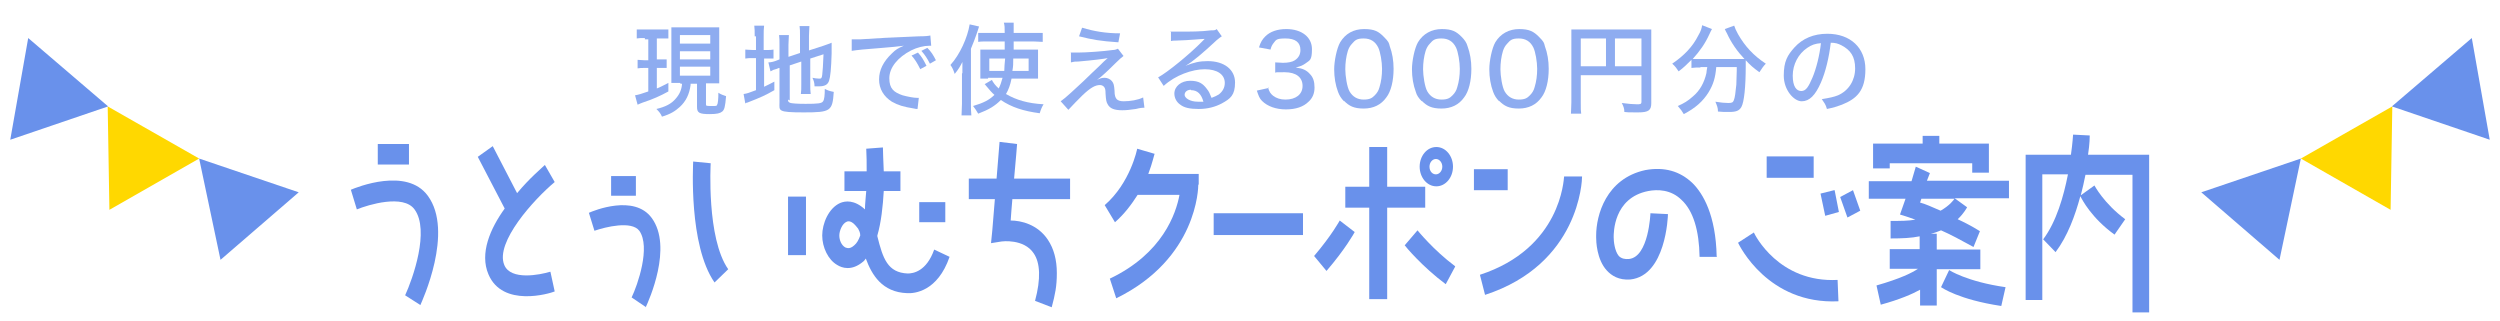 <?xml version="1.0" encoding="UTF-8"?>
<svg id="_レイヤー_1" xmlns="http://www.w3.org/2000/svg" version="1.1" viewBox="0 0 585 75">
  <!-- Generator: Adobe Illustrator 29.4.0, SVG Export Plug-In . SVG Version: 2.1.0 Build 152)  -->
  <defs>
    <style>
      .st0 {
        fill: #8eacf0;
      }

      .st1 {
        fill: #6991eb;
      }

      .st2 {
        fill: #ffd800;
      }
    </style>
  </defs>
  <g>
    <path class="st1" d="M98.4,71.4l-3.6-2.3c1.8-3.9,5.8-15.2,2.2-20.1-2.6-3.6-10.8-1.1-13.5,0l-1.4-4.6c1.4-.6,13.1-5.3,18,1.4,6.2,8.4-1.4,24.8-1.7,25.5h0ZM88.4,38.5v-4.8h7.3v4.8h-7.3Z"/>
    <path class="st1" d="M128.8,63.6l1,4.6c-1.2.5-12.2,3.8-15.5-4-2.1-4.9.4-10.7,3.8-15.4l-6.3-12.1,3.5-2.5,5.7,11c2.9-3.5,5.8-5.9,6.5-6.6l2.3,4c-4.8,4-14,14.1-11.8,19.4,1.5,3.7,8.4,2.3,10.7,1.6h.1Z"/>
    <path class="st1" d="M151.2,71.9l-3.4-2.3c1.4-2.9,4.5-11.8,1.8-15.6-1.8-2.4-7.9-.9-10.5,0l-1.3-4.2c1.1-.5,10.6-4.4,14.7,1.2,5,6.8-.7,19.4-1.4,20.9h0ZM143,45.8v-4.6c-.1,0,5.8,0,5.8,0v4.6h-5.8Z"/>
    <path class="st1" d="M170.4,63l-3.2,3.1c-6.1-8.8-5-27.5-5-28.3l4.1.4c0,.2-1,17.5,4.1,24.8h0ZM188.6,45.9v13.8h-4.2v-13.7h4.2Z"/>
    <path class="st1" d="M222.2,60.1c-2.8,8.1-8.2,8.6-9.9,8.5-5.9-.2-8.3-4.3-9.7-8.1-.2.2-.3.5-.6.7-2.7,2.3-5,1.5-6.1.8-2.1-1.2-3.5-4.1-3.5-6.9s1.5-6.4,4.2-7.6c1.2-.5,3.3-.8,5.8,1.5,0-1.3.2-2.8.3-4.3h-5.1v-4.6h5.2c0-1.8,0-3.7-.1-5.3l3.9-.3c0,.9.1,3.1.2,5.6h3.9v4.6h-3.9c-.2,3.5-.6,7.3-1.5,10.4v.2c1.3,5.2,2.4,8.5,7.1,8.7,1.3,0,4.4-.5,6.2-5.6l3.6,1.7h0ZM201.3,55.1c0-.7-.3-1.2-.5-1.6-.7-.9-1.7-2.1-2.7-1.6-1,.4-1.7,2.1-1.7,3.2s.5,2.3,1.4,2.8c.2,0,.9.6,2.1-.5.6-.5,1-1.2,1.4-2.3ZM221.2,52h-6.1v-4.7h6.1v4.7Z"/>
    <path class="st1" d="M236.9,46.5c-.2,2.1-.3,3.9-.4,5.1,2.4,0,6.3.9,8.7,4.5,1.4,2.1,2.1,4.7,2.1,7.8s-.4,5-1.2,8l-3.9-1.5c1.4-5.2,1.2-8.9-.3-11.1-2.3-3.5-7.5-2.8-7.5-2.8l-2.5.4.3-3,.6-7.3h-6.1v-4.8h6.5l.7-8.6,4.1.5s-.3,3.9-.7,8.1h13.1v4.8h-13.5Z"/>
    <path class="st1" d="M280.4,43.2c0,.7-.2,17.3-19.2,26.6l-1.5-4.6c12.4-5.9,15.5-15.3,16.3-19.6h-9.8c-1.4,2.2-3.1,4.5-5.3,6.4l-2.4-4c6-5.2,7.6-13.1,7.6-13.2l4.1,1.2c-.1,0-.5,2.1-1.5,4.7h11.8v2.5s-.1,0-.1,0Z"/>
    <path class="st1" d="M304.9,49.9v5.1h-20.9v-5.1h20.9Z"/>
    <path class="st1" d="M313.5,51.6l3.5,2.7c-.1.2-2.2,4-6.6,9.1l-2.9-3.5c4.1-4.8,6-8.3,6-8.3ZM324.6,48.6v21.4h-4.2v-21.4h-5.6v-4.9h5.6v-9.3h4.2v9.3h8.9v4.9h-8.9ZM340.5,62.4l-2.2,4.1c-5.5-4.1-9.4-8.8-9.6-9.1l3-3.5s3.7,4.6,8.8,8.4h0ZM332.2,39c0-2.5,1.7-4.6,3.9-4.6s3.9,2.1,3.9,4.6-1.7,4.6-3.9,4.6-3.9-2.1-3.9-4.6ZM334.5,39c0,1.1.7,1.8,1.5,1.8s1.5-.8,1.5-1.8-.7-1.8-1.5-1.8-1.5.8-1.5,1.8Z"/>
    <path class="st1" d="M352.8,44.5h-7.9v-4.9h7.9v4.9ZM370.2,41.4c0,.8-.6,20.4-22.7,27.6l-1.2-4.7c19-6.2,19.6-22.3,19.7-23h4.2Z"/>
    <path class="st1" d="M401.8,60.1h-4.1c-.1-6.2-1.5-10.8-4.2-13.3-2.5-2.5-5.7-2.5-7.8-2.1-8.2,1.6-8.1,9.9-8.1,10.8h0c0,.9.2,3.2,1.2,4.4.6.6,1.4.8,2.4.7,4.6-.5,5-10.6,5-10.7l4.1.2c0,.6-.5,14.4-8.8,15.3-2.7.2-4.4-.9-5.5-2.1-2.4-2.6-2.5-6.9-2.5-7.7v-.5c0-4.7,2.3-13.3,11.5-15.3,4.4-.8,8.1.2,11.1,3.1,2.4,2.4,5.4,7.4,5.6,17.1h0Z"/>
    <path class="st1" d="M430,65.6l.2,4.9c-16.5.8-23.2-13.1-23.5-13.7l3.7-2.4c.2.5,5.8,11.8,19.6,11.1h0ZM424.4,41.6h-11v-5h11v5ZM429.3,44.5l1,5.1-3.2.9-1.1-5.2,3.2-.8h.1ZM435.3,49.3l-3,1.6-1.7-4.8,3-1.6,1.7,4.8Z"/>
    <path class="st1" d="M470.1,42.3v4.1h-12.7l2.9,2.1s-.7,1.4-2.2,2.8c1.5.7,3.3,1.6,5.2,2.8l-1.5,3.7c-2.9-1.6-5.5-3-7.6-3.9-.7.3-1.5.6-2.4.8h1.4v3.7h10.2v4.6h-10.2v8.5h-3.9v-3.7c-1.8,1-4.8,2.3-9.2,3.5l-1-4.5c5.6-1.6,8.4-3,9.7-3.9h-6.6v-4.6h7v-3c-1.9.4-4.1.5-6.8.5v-4.1c2.3,0,4.1,0,5.8-.3-1.1-.4-1.7-.6-1.7-.6l-1.9-.6,1.3-3.7h-8.6v-4.1h10l1-3.4,3.3,1.5-.7,1.8h19.2ZM442.2,39.4h-3.9v-5.8h11.6v-1.8h3.9v1.8h11.6v6.8h-3.9v-2.2h-19.3v1.2h0ZM457.3,46.5h-7.7c-.1.3-.2.6-.3.9,1.2.3,2.7,1,4.8,1.9,2.1-1.2,3.1-2.5,3.3-2.9h0ZM456.1,63.2s4.1,2.7,13.2,4l-1,4.4c-10-1.5-13.9-4.3-14.1-4.4,0,0,1.9-4,1.9-4Z"/>
    <path class="st1" d="M502.9,36.3v36.8h-3.9v-32.2h-11c-.3,1.6-.7,3.2-1.1,4.8l3.2-2.3s2.2,4.2,7.2,7.9l-2.5,3.6c-5.4-3.9-7.6-8.2-8-9-1.2,4.5-3,9.4-5.8,13.1l-2.9-3c3.1-4.1,4.8-10.1,5.8-15.2h-6v29.4h-3.9v-34h10.6c.4-2.8.5-4.7.5-4.7l3.9.2c0,.1,0,2-.4,4.5h14.3,0Z"/>
  </g>
  <g>
    <g>
      <g>
        <polygon class="st1" points="578.4 8.9 582.6 32.7 559.7 24.9 578.4 8.9"/>
        <polygon class="st2" points="559.8 24.9 559.4 49.1 538.4 37.1 559.8 24.9"/>
        <polygon class="st1" points="538.4 37.1 533.4 60.8 515.1 45 538.4 37.1"/>
      </g>
      <g>
        <polygon class="st1" points="6.6 8.9 2.4 32.7 25.3 24.9 6.6 8.9"/>
        <polygon class="st2" points="25.2 24.9 25.6 49.1 46.6 37.1 25.2 24.9"/>
        <polygon class="st1" points="46.6 37.1 51.6 60.8 69.9 45 46.6 37.1"/>
      </g>
    </g>
    <g>
      <path class="st0" d="M150.9,8.9c-.9,0-1.3,0-1.9.1v-2.1h7.4v2.1h-2.7v4.9h2.3v2h-2.3v4.8c.8-.3,1.3-.6,2.7-1.3v2c-2,1.1-3.6,1.8-6,2.6-.5.2-.8.3-1.2.5l-.6-2.2c.7-.1,1.7-.4,3.1-.9v-5.5h-.9c-.6,0-1.1,0-1.6.1v-2c.5,0,.9.1,1.6.1h.9v-4.9h-.8v-.3ZM159.3,19.4h-2.2V6.4h11.2v13.1h-3.1v4.9c0,.4.1.4,1.4.4s1,0,1.2-.3c.2-.2.3-1.4.3-2.8.6.4,1.2.6,1.8.8-.2,2.5-.4,3.2-.9,3.6s-1.2.6-2.9.6c-2.5,0-3-.3-3-1.7v-5.4h-1.5v.3c-.3,2.2-1.1,3.8-2.5,5.1-1.1,1-2.2,1.7-4.2,2.3-.3-.7-.6-1.1-1.3-1.8,2.1-.5,3.5-1.2,4.5-2.4.9-1,1.4-2.1,1.5-3.5h-.4v-.2h0ZM159.1,10.2h7.1v-2h-7.1v2ZM159.1,13.9h7.1v-1.9h-7.1v1.9ZM159.1,17.7h7.1v-2.1h-7.1v2.1Z"/>
      <path class="st0" d="M176.6,8.6c0-1.2,0-1.9-.1-2.6h2.3c-.1.7-.1,1.4-.1,2.6v3.1h.6c.9,0,1.2,0,1.7-.1v2.1h-2.2v6.6c.9-.4,1.2-.6,2.4-1.2v2c-2.1,1.2-3.2,1.7-6.3,2.9-.2,0-.3.1-.5.2l-.4-2.2c.8-.1,1.3-.3,2.9-.9v-7.5h-.7c-.9,0-1.3,0-1.8.1v-2.1c.5,0,.9.1,1.8.1h.7v-3.2h-.3,0ZM184.4,23.3c0,.5.1.6.6.8.5.1,1.5.2,3.5.2,2.9,0,3.8-.1,4.1-.6.3-.4.4-1.4.4-2.9.8.4,1.1.5,2.1.7-.3,4.5-.7,4.8-7,4.8s-5.7-.4-5.7-2.3v-8.1c-.3,0-.5.2-.6.2-.8.2-1,.3-1.5.6l-.5-2.1c.6,0,1.4-.2,2.1-.5l.5-.2v-3.3c0-1.1,0-1.7-.1-2.4h2.3c0,.7-.1,1.4-.1,2.3v2.8l2.7-.9v-4.1c0-1,0-1.5-.1-2.2h2.3c0,.7-.1,1.4-.1,2.3v3.4l3.4-1.1c.8-.3,1.2-.4,1.9-.7v2.5c-.1,3.6-.3,5.5-.6,6.4-.3.9-1,1.3-2.3,1.3s-.6,0-1.1,0c0-.8-.2-1.4-.5-2,.5.1,1.1.2,1.6.2s.6-.1.7-.9c.1-.8.2-2.2.3-4.8l-3.1,1v6c0,.9,0,1.6.1,2.3h-2.3c.1-.7.1-1.3.1-2.3v-5.3l-2.7.9v8.2l-.4-.2h0Z"/>
      <path class="st0" d="M199.2,9.2h2.2c2.7-.2,8.2-.5,13.6-.7,1.6,0,2.3-.1,2.7-.2l.2,2.4h-.4c-1.3,0-2.9.4-4.3,1.1-3.1,1.6-5.1,4-5.1,6.5s1.1,3.3,3.1,4c1.1.3,2.6.6,3.4.6s.2,0,.4,0l-.3,2.6c-.3,0-.4,0-.8-.1-2.5-.4-3.8-.8-5.2-1.6-1.9-1.2-3-3-3-5.2s1-4.2,3-6.1c.9-.9,1.4-1.2,2.8-1.8-1.6.2-2.5.3-5,.5-4,.3-6,.5-7.2.7v-2.7h0ZM215.3,16.1c-.7-1.4-1.2-2.2-2-3.1l1.5-.7c.9,1,1.3,1.7,2,3.1l-1.5.8h0ZM217.6,14.9c-.6-1.2-1.2-2.1-2-3l1.4-.7c.9.9,1.4,1.7,2,2.9,0,0-1.4.8-1.4.8Z"/>
      <path class="st0" d="M225.2,17.1v-2.6c-.5,1-.9,1.7-1.8,2.8-.3-.9-.5-1.4-1-2.1,2.2-2.4,4-6.4,4.5-9.5l2.2.5c-.2.6-.4,1.3-.7,2.1s-.6,1.7-1.2,3.1v12.9c0,1,0,1.8.1,2.7h-2.3c0-.9.1-1.6.1-2.7v-7.1h0ZM231.3,18.4h-1.9v-6.8h5.7v-1.9h-4c-.9,0-1.6,0-2.2.1v-2.1h6.2c0-1.3,0-1.7-.2-2.4h2.3v2.4h6.8v2.1c-.7,0-1.3-.1-2.2-.1h-4.6v1.9h5.7v6.8h-6.2c-.3,1.5-.7,2.6-1.3,3.6,2.4,1.4,5.1,2.2,8.8,2.4-.4.6-.7,1.4-.9,2.1-3.8-.5-6.6-1.4-9.1-3.1-1.4,1.4-2.7,2.2-5.3,3.2-.4-.7-.8-1.3-1.2-1.8,2.4-.7,3.8-1.4,5-2.6-.7-.6-1-1-2.1-2.3,0,0,0-.1-.2-.2l1.7-1c.3.6.8,1.3,1.6,2,.4-.8.6-1.4.9-2.5h-3.4v.2h0ZM231.5,13.7v2.9h3.5c0-1,.1-1.6.2-2.9,0,0-3.7,0-3.7,0ZM237.1,13.7c0,1.2,0,1.8-.2,2.9h3.8v-2.9s-3.6,0-3.6,0Z"/>
      <path class="st0" d="M250.5,12.3h1.7c2,0,6.1-.3,8.2-.6.6,0,.9-.2,1.2-.3l1.3,1.7c-.4.3-.9.7-2,1.8-1.5,1.5-3.2,3.1-4.2,3.8.8-.4,1.2-.5,1.8-.5s1.3.3,1.7.8c.4.5.5.9.6,2.2,0,1.2.2,1.6.5,2,.3.3.8.5,1.6.5,1.6,0,3.4-.3,4.6-.9l.3,2.4c-.2,0-.9,0-2,.3-1.4.2-2.2.3-3.2.3-1.8,0-2.9-.4-3.4-1.4-.3-.5-.4-.9-.5-2.5,0-.9-.1-1.2-.3-1.5-.2-.3-.6-.5-1-.5-1.1,0-2.2.6-4.1,2.4-1.1,1.1-2.5,2.5-3.3,3.4l-1.8-2c.8-.6,1.2-.9,2.4-2,2.3-2.1,3.7-3.4,5.1-4.8,1.5-1.4,1.7-1.6,2.6-2.5.3-.3.6-.5.9-.8-1.1.2-3.4.5-6.9.8-.8,0-.9,0-1.7.2v-2.4h0ZM253.3,6.5c2.6.8,5.4,1.3,8.8,1.3l-.4,2.1c-4.3-.3-6-.6-9.2-1.4l.7-2h0Z"/>
      <path class="st0" d="M273.9,7.4h2.4c2.1,0,4.8,0,7.1-.3.7,0,1,0,1.3-.3l1.2,1.7c-.3.2-.5.3-1.2.9-3.2,3-5.7,5.1-7.3,6h0c2-.8,3.3-1.1,5.2-1.1,3.9,0,6.4,2,6.4,5s-1.1,3.8-3.1,4.9c-1.5.8-3.3,1.3-5.4,1.3s-3.4-.3-4.3-1c-.9-.6-1.4-1.6-1.4-2.6,0-1.7,1.6-3,3.7-3s3,.7,3.9,1.9c.5.6.7,1.1,1.1,2.1.8-.3,1.2-.5,1.7-.8.9-.7,1.4-1.6,1.4-2.7,0-2-1.8-3.2-4.7-3.2s-6.9,1.4-9.6,3.9l-1.3-2c2.1-1.1,7.5-5.5,10.5-8.6l.4-.4h0c-.8,0-3.3.3-6.8.4-.5,0-.7,0-1.1.1v-2.3h-.1ZM278.7,21c-.9,0-1.5.5-1.5,1.2s1.2,1.6,3.1,1.6.6,0,1.3,0c-.5-1.8-1.4-2.7-2.9-2.7h0Z"/>
      <path class="st0" d="M296.7,20.4c.3,1.1.6,1.5,1.2,2,.8.6,1.7.9,2.9.9,2.4,0,4-1.2,4-3.2s-1.5-3.2-4.2-3.2-1.5,0-2.2.1v-2.4c.6,0,1.3.1,1.8.1,1.2,0,2.2-.2,2.8-.6.9-.6,1.3-1.4,1.3-2.4,0-1.8-1.2-2.7-3.5-2.7s-2.2.4-2.8,1.1c-.3.4-.5.7-.7,1.5l-2.7-.5c.4-1.3.8-1.9,1.5-2.6,1.1-1.1,2.8-1.7,4.9-1.7,3.6,0,6,1.9,6,4.7s-.6,2.6-1.6,3.4c-.6.4-1,.6-2.2.9,1.6.2,2.5.6,3.3,1.5.8.8,1.1,1.8,1.1,3.2s-.5,2.5-1.4,3.3c-1.2,1.2-3,1.8-5.3,1.8s-4.3-.7-5.6-2c-.6-.6-.8-1.2-1.2-2.4l2.7-.6v-.2h0Z"/>
      <path class="st0" d="M314.5,23.7c-.7-.7-1.1-1.4-1.4-2.2-.6-1.6-.9-3.4-.9-5.3s.6-4.9,1.4-6.3c1.2-2,3.1-3.1,5.6-3.1s3.4.6,4.6,1.8,1.2,1.4,1.4,2.2c.6,1.6.9,3.4.9,5.3,0,2.8-.6,5.3-1.7,6.7-1.2,1.7-3,2.6-5.3,2.6s-3.4-.6-4.6-1.8h0ZM316.4,10.2c-.5.5-.8,1.1-1,1.7-.4,1.3-.6,2.8-.6,4.3s.4,4.2,1,5.2c.7,1.2,1.8,1.9,3.3,1.9s2-.4,2.6-1c.5-.5.9-1.1,1.1-1.9.4-1.3.6-2.7.6-4.3s-.4-4-.9-5c-.7-1.4-1.8-2.1-3.4-2.1s-2,.4-2.7,1.2Z"/>
      <path class="st0" d="M332.7,23.7c-.7-.7-1.2-1.4-1.4-2.2-.6-1.6-.9-3.4-.9-5.3s.6-4.9,1.4-6.3c1.2-2,3.2-3.1,5.6-3.1s3.4.6,4.6,1.8c.7.7,1.2,1.4,1.4,2.2.6,1.6.9,3.4.9,5.3,0,2.8-.6,5.3-1.7,6.7-1.2,1.7-3,2.6-5.3,2.6s-3.4-.6-4.6-1.8h0ZM334.6,10.2c-.5.5-.8,1.1-1,1.7-.4,1.3-.6,2.8-.6,4.3s.4,4.2,1,5.2c.7,1.2,1.8,1.9,3.3,1.9s2-.4,2.6-1c.5-.5.9-1.1,1.1-1.9.4-1.3.6-2.7.6-4.3s-.4-4-.9-5c-.7-1.4-1.8-2.1-3.4-2.1s-2,.4-2.7,1.2Z"/>
      <path class="st0" d="M350.8,23.7c-.7-.7-1.1-1.4-1.4-2.2-.6-1.6-.9-3.4-.9-5.3s.6-4.9,1.4-6.3c1.2-2,3.2-3.1,5.6-3.1s3.4.6,4.6,1.8,1.2,1.4,1.4,2.2c.6,1.6.9,3.4.9,5.3,0,2.8-.6,5.3-1.7,6.7-1.2,1.7-3,2.6-5.3,2.6s-3.4-.6-4.6-1.8h0ZM352.7,10.2c-.5.5-.8,1.1-1,1.7-.4,1.3-.6,2.8-.6,4.3s.4,4.2,1,5.2c.7,1.2,1.8,1.9,3.3,1.9s2-.4,2.6-1c.5-.5.9-1.1,1.1-1.9.4-1.3.6-2.7.6-4.3s-.4-4-.9-5c-.7-1.4-1.8-2.1-3.4-2.1s-2,.4-2.7,1.2Z"/>
      <path class="st0" d="M369.9,24c0,1.5,0,2,.1,2.6h-2.4c0-.7.1-1.4.1-2.7V6.9h18.7v17.2c0,1.7-.6,2.2-3.1,2.2s-2.3,0-3.2-.1c0-.8-.2-1.3-.6-2.1,1.5.2,2.7.3,3.5.3s1.1,0,1.1-.6v-6.2h-14.2v6.5h0ZM375.8,9h-5.9v6.5h5.9v-6.5ZM384.1,15.5v-6.5h-6.2v6.5h6.2Z"/>
      <path class="st0" d="M397.9,15.8c-.8,0-1.5,0-2.1.1v-1.9c-1.1,1.1-1.8,1.8-3,2.7-.4-.6-.8-1.2-1.5-1.8,2.8-1.9,4.8-4,6.1-6.6.6-1,.8-1.7.9-2.4l2.3.9c-.2.3-.3.6-.6,1.2-1,2.2-2.2,3.9-3.9,5.8h12.1c-1.7-1.8-3.1-3.8-4.1-6-.1-.2-.4-.7-.5-1l2.2-.8c.2.6.4,1.1.9,2,1.6,2.8,3.6,5,6.5,6.9-.6.6-.9,1.1-1.5,2-1.4-1-2.2-1.7-3.2-2.8v1.4c0,5-.4,8.4-1,9.5-.5.9-1.2,1.2-2.9,1.2s-1,0-2.6-.1c0-.9-.2-1.3-.6-2.3,1.2.2,2.2.3,3,.3s1.1-.1,1.3-.6c.3-.7.4-1.9.6-3.7,0-1.1.1-2.3.1-3.3v-.8h-4.8c-.2,2.5-.7,4.1-1.8,5.9-1.3,2.1-3.1,3.7-5.8,5.1-.4-.7-.7-1.1-1.4-1.9,1.4-.6,2.4-1.2,3.5-2.2,1.7-1.4,2.7-3.3,3.2-5.5,0-.4.1-.7.2-1.4h-1.6Z"/>
      <path class="st0" d="M426.1,19.3c-1.3,3-2.7,4.4-4.5,4.4s-4.2-2.6-4.2-6,.9-4.8,2.5-6.6c1.9-2.1,4.5-3.2,7.7-3.2,5.4,0,8.9,3.3,8.9,8.3s-2,6.9-5.5,8.3c-1.1.4-2,.7-3.5,1-.3-1.1-.6-1.4-1.2-2.3,1.8-.3,2.8-.5,3.8-.9,2.5-1.1,4-3.5,4-6.3s-1.1-4.3-3.2-5.4c-.8-.4-1.4-.6-2.5-.6-.4,3.4-1.2,6.8-2.3,9.3h0ZM422.9,11.2c-2.1,1.4-3.4,3.9-3.4,6.5s.9,3.6,2,3.6,1.7-1,2.6-3.1,1.7-5.3,2-8.1c-1.3.1-2.2.4-3.2,1.1Z"/>
    </g>
  </g>
</svg>